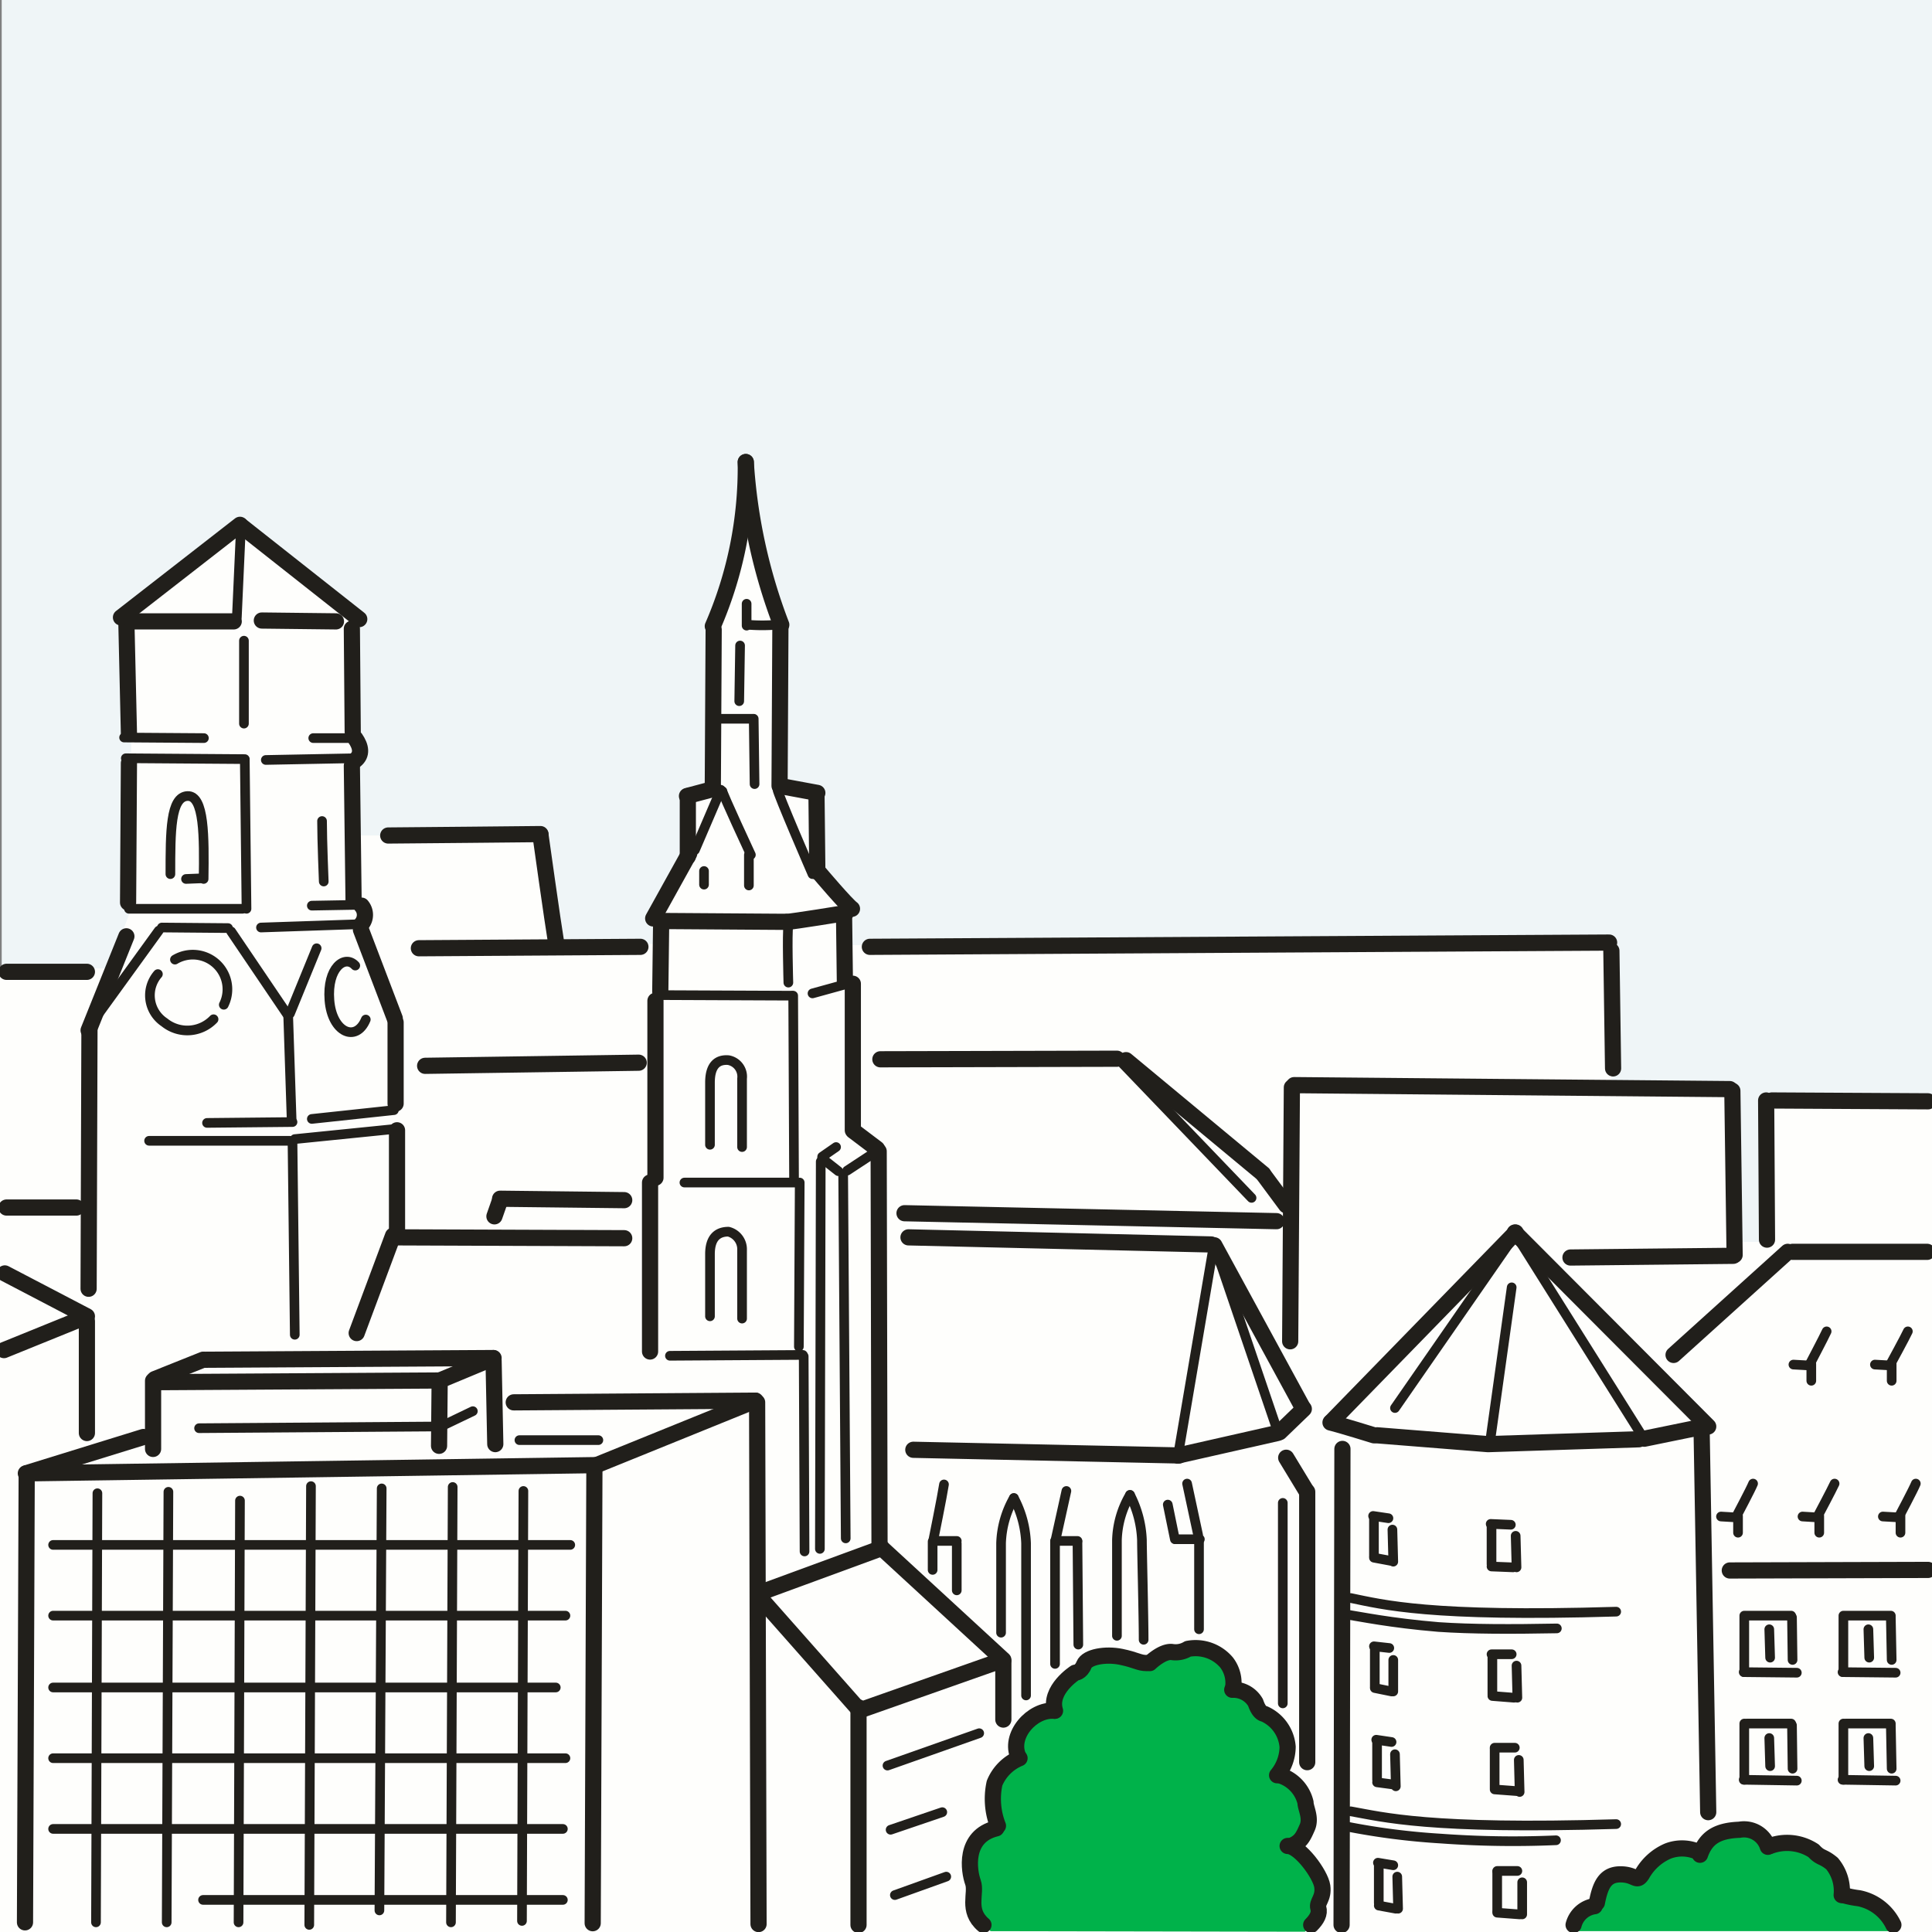 <svg id="Ebene_1" data-name="Ebene 1" xmlns="http://www.w3.org/2000/svg" xmlns:xlink="http://www.w3.org/1999/xlink" viewBox="0 0 68.03 68.03"><rect x="0" y="0" width="68.03" height="68.03" fill="#808080" stroke="none"/><defs><style>.cls-1,.cls-6,.cls-7{fill:none;}.cls-2{fill:#eff5f7;}.cls-3{clip-path:url(#clip-path);}.cls-4{fill:#fefefc;}.cls-5{fill:#00b24a;}.cls-6,.cls-7{stroke:#211f1b;stroke-linecap:round;stroke-linejoin:round;}.cls-6{stroke-width:0.57px;}.cls-7{stroke-width:0.34px;}</style><clipPath id="clip-path"><rect class="cls-1" width="68.03" height="68.03"/></clipPath></defs><title>24</title><rect class="cls-2" x="0.06" width="67.97" height="68"/><g class="cls-3"><path class="cls-4" d="M0,34.1l3.83,0L4.62,32l0-6.16-.12-4.3,4-3.15,3.94,3.2.06,4.17s.37.54.28.79-.4.34-.4.34l.06,2.53h6.67l.51,3.82,3.65,0,0-.68L23,32.2l1.22-2V28l.94-.26a50.92,50.92,0,0,1,.08-5.81c.23-.82,1.08-5.24,1.08-5.24a16.33,16.33,0,0,0,.39,2.75c.26.71.63,2.21.63,2.21l.17,6.07,1.22.22v2.7L30,32l-.26.28,0,1H36.5l6.69,0,13.55,0v5.13l4.29,0,.08,5.32h1.16l0-4.81,5.79,0,0,29.14H0Z"/></g><g class="cls-3"><path class="cls-5" d="M34.88,68l-.06-.06a1.43,1.43,0,0,1-.53-.93,3.74,3.74,0,0,0-.06-.82c-.06-.2-.26-1,.08-1.36a2.48,2.48,0,0,1,.8-.6A1.78,1.78,0,0,1,35,62.76a2.92,2.92,0,0,1,.91-1s-.17-.85.28-1.22a1.27,1.27,0,0,1,.91-.34,1.1,1.1,0,0,1,.31-1c.49-.36.71-.31.71-.31a.76.76,0,0,1,.94-.62c.85.14,1.25.25,1.25.25a1.07,1.07,0,0,1,.56-.31,5.79,5.79,0,0,1,.74,0,1,1,0,0,1,1.08,0,1.23,1.23,0,0,1,.62,1,1.63,1.63,0,0,1,.12.34.9.9,0,0,1,.65.25.78.78,0,0,1,.28.48,1.17,1.17,0,0,1,.85.71,2.43,2.43,0,0,1-.11,1.39,1.65,1.65,0,0,1,.82.77c.17.48.28,1,.09,1.22a3.92,3.92,0,0,1-.57.53,1.91,1.91,0,0,1,.79.88c.32.68.37,1,.29,1.19s.05.49-.26.77a2.89,2.89,0,0,0-.31.28Zm20.47,0a1.79,1.79,0,0,1,.43-.71.82.82,0,0,1,.42-.22s0-.91.54-1a1.35,1.35,0,0,1,1,.22,1.26,1.26,0,0,1,.82-.85,2.53,2.53,0,0,1,1.3,0s0-.6.91-.8a1.46,1.46,0,0,1,1.34.26l.68,0a3.68,3.68,0,0,1,1.16.29,1.48,1.48,0,0,1,.82.85,6.58,6.58,0,0,1,.11.79A1.63,1.63,0,0,1,66,67a2.28,2.28,0,0,1,.79,1Z"/></g><g class="cls-3"><line class="cls-6" x1="0.88" y1="67.69" x2="0.94" y2="51.88"/></g><g class="cls-3"><line class="cls-6" x1="0.94" y1="51.88" x2="20.99" y2="51.59"/></g><g class="cls-3"><line class="cls-6" x1="26.6" y1="49.32" x2="20.93" y2="51.62"/></g><g class="cls-3"><line class="cls-6" x1="26.71" y1="67.75" x2="26.66" y2="49.38"/></g><g class="cls-3"><line class="cls-6" x1="18.09" y1="49.38" x2="26.6" y2="49.32"/></g><g class="cls-3"><line class="cls-6" x1="0.91" y1="51.88" x2="5.05" y2="50.6"/></g><g class="cls-3"><line class="cls-6" x1="5.39" y1="48.62" x2="5.39" y2="51.02"/></g><g class="cls-3"><line class="cls-6" x1="15.48" y1="48.76" x2="15.46" y2="50.91"/></g><g class="cls-3"><line class="cls-6" x1="17.38" y1="47.91" x2="17.44" y2="50.85"/></g><g class="cls-3"><line class="cls-6" x1="5.42" y1="48.67" x2="15.46" y2="48.61"/></g><g class="cls-3"><line class="cls-6" x1="17.38" y1="47.82" x2="15.46" y2="48.62"/></g><g class="cls-3"><line class="cls-6" x1="7.15" y1="47.88" x2="5.45" y2="48.56"/></g><g class="cls-3"><line class="cls-6" x1="17.36" y1="47.82" x2="7.2" y2="47.88"/></g><g class="cls-3"><line class="cls-7" x1="7.01" y1="50.29" x2="15.43" y2="50.23"/></g><g class="cls-3"><line class="cls-7" x1="1.87" y1="54.4" x2="20.08" y2="54.4"/></g><g class="cls-3"><line class="cls-7" x1="1.87" y1="56.89" x2="19.91" y2="56.89"/></g><g class="cls-3"><line class="cls-7" x1="1.87" y1="59.42" x2="19.57" y2="59.42"/></g><g class="cls-3"><line class="cls-7" x1="1.87" y1="61.91" x2="19.91" y2="61.91"/></g><g class="cls-3"><line class="cls-7" x1="1.87" y1="64.4" x2="19.82" y2="64.4"/></g><g class="cls-3"><line class="cls-7" x1="7.15" y1="66.9" x2="19.82" y2="66.9"/></g><g class="cls-3"><line class="cls-7" x1="3.38" y1="67.69" x2="3.43" y2="52.58"/></g><g class="cls-3"><line class="cls-7" x1="5.87" y1="67.69" x2="5.93" y2="52.53"/></g><g class="cls-3"><line class="cls-7" x1="8.4" y1="67.69" x2="8.45" y2="52.84"/></g><g class="cls-3"><line class="cls-7" x1="10.89" y1="67.78" x2="10.95" y2="52.33"/></g><g class="cls-3"><line class="cls-7" x1="13.36" y1="67.27" x2="13.44" y2="52.41"/></g><g class="cls-3"><line class="cls-7" x1="15.88" y1="67.69" x2="15.94" y2="52.36"/></g><g class="cls-3"><line class="cls-7" x1="18.38" y1="67.64" x2="18.43" y2="52.5"/></g><g class="cls-3"><line class="cls-6" x1="20.87" y1="67.72" x2="20.93" y2="51.76"/></g><g class="cls-3"><line class="cls-6" x1="47.24" y1="67.78" x2="47.27" y2="51.02"/></g><g class="cls-3"><line class="cls-6" x1="59.92" y1="50.49" x2="60.15" y2="63.81"/></g><g class="cls-3"><line class="cls-6" x1="53.37" y1="43.4" x2="46.88" y2="50.06"/></g><g class="cls-3"><line class="cls-6" x1="60.15" y1="50.23" x2="53.34" y2="43.4"/></g><g class="cls-3"><line class="cls-6" x1="45.43" y1="47.23" x2="45.49" y2="38.29"/></g><g class="cls-3"><line class="cls-6" x1="55.3" y1="44.28" x2="61.03" y2="44.22"/></g><g class="cls-3"><line class="cls-6" x1="45.57" y1="38.21" x2="60.91" y2="38.35"/></g><g class="cls-3"><line class="cls-6" x1="61.08" y1="44.19" x2="61" y2="38.41"/></g><g class="cls-3"><line class="cls-7" x1="42.71" y1="44.02" x2="41.46" y2="51.37"/></g><g class="cls-3"><line class="cls-6" x1="45.88" y1="49.58" x2="42.76" y2="43.85"/></g><g class="cls-3"><line class="cls-6" x1="31.99" y1="43.57" x2="42.65" y2="43.82"/></g><g class="cls-3"><line class="cls-6" x1="32.16" y1="51.05" x2="41.52" y2="51.25"/></g><g class="cls-3"><line class="cls-7" x1="42.82" y1="44.02" x2="45" y2="50.43"/></g><g class="cls-3"><line class="cls-6" x1="41.49" y1="51.25" x2="44.98" y2="50.46"/></g><g class="cls-3"><line class="cls-6" x1="45.91" y1="49.61" x2="45.06" y2="50.43"/></g><g class="cls-3"><line class="cls-6" x1="31.85" y1="42.72" x2="44.95" y2="43"/></g><g class="cls-3"><line class="cls-6" x1="31" y1="37.3" x2="39.33" y2="37.28"/></g><g class="cls-3"><line class="cls-7" x1="44.07" y1="42.18" x2="39.31" y2="37.22"/></g><g class="cls-3"><line class="cls-6" x1="44.47" y1="41.33" x2="39.65" y2="37.33"/></g><g class="cls-3"><line class="cls-6" x1="45.29" y1="42.44" x2="44.49" y2="41.36"/></g><g class="cls-3"><line class="cls-6" x1="30.63" y1="33.34" x2="56.66" y2="33.19"/></g><g class="cls-3"><line class="cls-6" x1="56.8" y1="37.62" x2="56.74" y2="33.48"/></g><g class="cls-3"><path class="cls-6" d="M13.93,36c0,1,0,2.86,0,2.86"/></g><g class="cls-3"><line class="cls-6" x1="12.39" y1="22.14" x2="12.42" y2="25.77"/></g><g class="cls-3"><line class="cls-6" x1="12.39" y1="26.96" x2="12.45" y2="31.69"/></g><g class="cls-3"><line class="cls-6" x1="12.71" y1="32.74" x2="13.9" y2="35.86"/></g><g class="cls-3"><line class="cls-6" x1="3.15" y1="36.26" x2="3.12" y2="45.38"/></g><g class="cls-3"><line class="cls-6" x1="13.98" y1="39.8" x2="13.98" y2="43.54"/></g><g class="cls-3"><line class="cls-6" x1="0.17" y1="44.84" x2="3.06" y2="46.35"/></g><g class="cls-3"><line class="cls-6" x1="3.06" y1="50.46" x2="3.06" y2="46.52"/></g><g class="cls-3"><line class="cls-6" x1="0.14" y1="47.54" x2="2.95" y2="46.4"/></g><g class="cls-3"><line class="cls-6" x1="0.23" y1="42.52" x2="2.69" y2="42.52"/></g><g class="cls-3"><line class="cls-6" x1="0.23" y1="34.22" x2="3.06" y2="34.22"/></g><g class="cls-3"><line class="cls-6" x1="26.77" y1="56.27" x2="30.2" y2="60.15"/></g><g class="cls-3"><line class="cls-6" x1="31.05" y1="54.51" x2="35.33" y2="58.45"/></g><g class="cls-3"><line class="cls-6" x1="26.8" y1="56.07" x2="31.05" y2="54.51"/></g><g class="cls-3"><line class="cls-6" x1="30.4" y1="60.18" x2="35.31" y2="58.45"/></g><g class="cls-3"><line class="cls-6" x1="30.23" y1="67.78" x2="30.23" y2="60.12"/></g><g class="cls-3"><line class="cls-6" x1="35.33" y1="60.55" x2="35.33" y2="58.51"/></g><g class="cls-3"><path class="cls-7" d="M47.44,64.32a24.89,24.89,0,0,0,3.29.42,35,35,0,0,0,4.06.06"/></g><g class="cls-3"><path class="cls-7" d="M47.47,56.86c.4.06,1.5.29,3.18.43,1.16.08,2.58.08,4.17.05"/></g><g class="cls-3"><path class="cls-7" d="M47.56,63.78c1.13.2,2.77.65,9.35.45"/></g><g class="cls-3"><path class="cls-7" d="M47.56,56.27c1.13.23,2.77.68,9.35.48"/></g><g class="cls-3"><path class="cls-6" d="M46.85,50.09c.34.08,1.53.45,1.53.45"/></g><g class="cls-3"><path class="cls-6" d="M60,50.23l-2.1.43"/></g><g class="cls-3"><line class="cls-6" x1="52.38" y1="50.85" x2="48.49" y2="50.54"/></g><g class="cls-3"><line class="cls-6" x1="57.71" y1="50.68" x2="52.43" y2="50.85"/></g><g class="cls-3"><line class="cls-7" x1="53.23" y1="45.33" x2="52.46" y2="50.83"/></g><g class="cls-3"><line class="cls-7" x1="53.31" y1="43.54" x2="49.12" y2="49.58"/></g><g class="cls-3"><line class="cls-7" x1="53.48" y1="43.65" x2="57.79" y2="50.51"/></g><g class="cls-3"><line class="cls-6" x1="45.29" y1="51.33" x2="46" y2="52.5"/></g><g class="cls-3"><line class="cls-6" x1="46.03" y1="62.05" x2="46.03" y2="52.53"/></g><g class="cls-3"><line class="cls-7" x1="41.8" y1="52.24" x2="42.19" y2="54.06"/></g><g class="cls-3"><path class="cls-7" d="M42.22,57.37c0-.17,0-3.17,0-3.17"/></g><g class="cls-3"><path class="cls-7" d="M37.55,52.5l-.4,1.81"/></g><g class="cls-3"><line class="cls-7" x1="37.15" y1="58.59" x2="37.15" y2="54.26"/></g><g class="cls-3"><line class="cls-7" x1="37.94" y1="54.28" x2="37.97" y2="57.91"/></g><g class="cls-3"><line class="cls-7" x1="37.18" y1="54.26" x2="37.94" y2="54.26"/></g><g class="cls-3"><path class="cls-7" d="M33.24,52.27c-.06.4-.37,1.93-.37,1.93"/></g><g class="cls-3"><path class="cls-7" d="M32.84,55.28c0-.46,0-1,0-1"/></g><g class="cls-3"><path class="cls-7" d="M33.69,56c0-.29,0-1.65,0-1.65"/></g><g class="cls-3"><path class="cls-7" d="M32.92,54.26c.17,0,.77,0,.77,0"/></g><g class="cls-3"><path class="cls-7" d="M41.4,54.2l.85,0"/></g><g class="cls-3"><line class="cls-7" x1="41.12" y1="52.98" x2="41.37" y2="54.2"/></g><g class="cls-3"><path class="cls-7" d="M45.17,52.92c0,.34,0,7.06,0,7.06"/></g><g class="cls-3"><path class="cls-7" d="M39.79,52.64a3.79,3.79,0,0,1,.42,1.59c0,.37.06,2.72.06,3.51"/></g><g class="cls-3"><path class="cls-7" d="M39.79,52.64a3.31,3.31,0,0,0-.46,1.59c0,.48,0,3.37,0,3.37"/></g><g class="cls-3"><path class="cls-7" d="M35.7,52.75a3.65,3.65,0,0,1,.43,1.59c0,.31,0,3.94,0,5.36"/></g><g class="cls-3"><path class="cls-7" d="M35.7,52.75a3.41,3.41,0,0,0-.45,1.59c0,.37,0,1.64,0,3.15"/></g><g class="cls-3"><line class="cls-6" x1="58.93" y1="47.71" x2="62.95" y2="44.08"/></g><g class="cls-3"><line class="cls-6" x1="67.86" y1="44.08" x2="63.12" y2="44.08"/></g><g class="cls-3"><line class="cls-6" x1="62.19" y1="38.75" x2="62.22" y2="43.65"/></g><g class="cls-3"><line class="cls-6" x1="67.89" y1="38.78" x2="62.39" y2="38.75"/></g><g class="cls-3"><line class="cls-6" x1="60.91" y1="55.3" x2="67.89" y2="55.28"/></g><g class="cls-3"><line class="cls-7" x1="10.15" y1="35.83" x2="10.27" y2="39.46"/></g><g class="cls-3"><line class="cls-7" x1="10.38" y1="47" x2="10.3" y2="40.22"/></g><g class="cls-3"><line class="cls-6" x1="13.84" y1="43.51" x2="12.56" y2="46.94"/></g><g class="cls-3"><line class="cls-6" x1="21.98" y1="43.6" x2="13.98" y2="43.57"/></g><g class="cls-3"><line class="cls-6" x1="21.98" y1="42.26" x2="17.61" y2="42.21"/></g><g class="cls-3"><line class="cls-6" x1="17.41" y1="42.83" x2="17.61" y2="42.26"/></g><g class="cls-3"><line class="cls-6" x1="14.97" y1="37.53" x2="22.49" y2="37.42"/></g><g class="cls-3"><line class="cls-6" x1="22.55" y1="33.34" x2="14.75" y2="33.39"/></g><g class="cls-3"><path class="cls-6" d="M13.67,29.42c.4,0,5.36-.05,5.36-.05"/></g><g class="cls-3"><path class="cls-6" d="M19.6,33.31c-.15-.91-.57-3.92-.57-3.92"/></g><g class="cls-3"><line class="cls-6" x1="22.89" y1="47.59" x2="22.89" y2="41.64"/></g><g class="cls-3"><line class="cls-6" x1="23.08" y1="35.24" x2="23.08" y2="41.47"/></g><g class="cls-3"><line class="cls-6" x1="23.28" y1="32.51" x2="23.25" y2="34.92"/></g><g class="cls-3"><path class="cls-7" d="M27.76,32.6c-.05.25,0,2,0,2"/></g><g class="cls-3"><line class="cls-7" x1="27.93" y1="35.06" x2="27.96" y2="41.5"/></g><g class="cls-3"><line class="cls-7" x1="28.13" y1="47.42" x2="28.16" y2="41.64"/></g><g class="cls-3"><line class="cls-7" x1="28.33" y1="54.63" x2="28.3" y2="47.76"/></g><g class="cls-3"><line class="cls-7" x1="28.9" y1="40.9" x2="28.87" y2="54.54"/></g><g class="cls-3"><line class="cls-7" x1="29.69" y1="41.36" x2="29.78" y2="54.17"/></g><g class="cls-3"><line class="cls-6" x1="30.94" y1="40.54" x2="30.97" y2="54.4"/></g><g class="cls-3"><line class="cls-7" x1="29.83" y1="41.22" x2="30.88" y2="40.53"/></g><g class="cls-3"><line class="cls-7" x1="28.95" y1="40.79" x2="29.52" y2="41.24"/></g><g class="cls-3"><line class="cls-6" x1="30.06" y1="39.83" x2="30.88" y2="40.45"/></g><g class="cls-3"><line class="cls-7" x1="28.95" y1="40.73" x2="29.44" y2="40.39"/></g><g class="cls-3"><line class="cls-6" x1="30.03" y1="34.64" x2="30.03" y2="39.8"/></g><g class="cls-3"><line class="cls-7" x1="28.61" y1="34.98" x2="30.06" y2="34.58"/></g><g class="cls-3"><line class="cls-7" x1="23.25" y1="35.04" x2="27.88" y2="35.06"/></g><g class="cls-3"><line class="cls-7" x1="24.1" y1="41.64" x2="28.02" y2="41.64"/></g><g class="cls-3"><path class="cls-7" d="M25,40.31s0-1.56,0-2.19.28-.82.65-.79a.59.59,0,0,1,.48.65c0,.51,0,1.11,0,2.41"/></g><g class="cls-3"><path class="cls-7" d="M25,46.35V44.16c0-.59.28-.79.65-.79a.64.64,0,0,1,.48.65c0,.51,0,1.11,0,2.41"/></g><g class="cls-3"><line class="cls-7" x1="23.59" y1="47.74" x2="28.27" y2="47.71"/></g><g class="cls-3"><line class="cls-6" x1="4.45" y1="21.91" x2="4.54" y2="25.82"/></g><g class="cls-3"><line class="cls-7" x1="8.59" y1="22.56" x2="8.59" y2="25.48"/></g><g class="cls-3"><path class="cls-6" d="M4.51,21.88c.2,0,3.72,0,3.72,0"/></g><g class="cls-3"><line class="cls-6" x1="9.22" y1="21.85" x2="11.83" y2="21.88"/></g><g class="cls-3"><line class="cls-7" x1="8.48" y1="18.65" x2="8.34" y2="21.74"/></g><g class="cls-3"><line class="cls-6" x1="4.26" y1="21.74" x2="8.45" y2="18.48"/></g><g class="cls-3"><line class="cls-6" x1="12.65" y1="21.8" x2="8.48" y2="18.51"/></g><g class="cls-3"><line class="cls-7" x1="4.43" y1="26.7" x2="8.62" y2="26.73"/></g><g class="cls-3"><line class="cls-7" x1="4.37" y1="25.97" x2="7.18" y2="25.99"/></g><g class="cls-3"><line class="cls-7" x1="12.36" y1="25.99" x2="11.03" y2="25.99"/></g><g class="cls-3"><line class="cls-7" x1="9.36" y1="26.76" x2="12.48" y2="26.7"/></g><g class="cls-3"><line class="cls-6" x1="4.54" y1="26.87" x2="4.51" y2="31.78"/></g><g class="cls-3"><line class="cls-6" x1="3.12" y1="36.28" x2="4.45" y2="32.97"/></g><g class="cls-3"><path class="cls-6" d="M12.51,26c.2.29.25.57,0,.77"/></g><g class="cls-3"><path class="cls-7" d="M5.56,34.3A1.14,1.14,0,0,0,5.79,36a1.28,1.28,0,0,0,1.73-.11"/></g><g class="cls-3"><path class="cls-7" d="M6.16,33.79a1.22,1.22,0,0,1,1.72,1.59"/></g><g class="cls-3"><line class="cls-7" x1="3.15" y1="36.14" x2="5.59" y2="32.77"/></g><g class="cls-3"><line class="cls-7" x1="10.15" y1="35.77" x2="8.14" y2="32.8"/></g><g class="cls-3"><line class="cls-7" x1="5.7" y1="32.66" x2="8.03" y2="32.68"/></g><g class="cls-3"><line class="cls-7" x1="11.15" y1="33.39" x2="10.21" y2="35.69"/></g><g class="cls-3"><path class="cls-7" d="M4.54,32l4,0"/></g><g class="cls-3"><line class="cls-7" x1="8.62" y1="26.76" x2="8.68" y2="32"/></g><g class="cls-3"><line class="cls-7" x1="9.19" y1="32.66" x2="12.76" y2="32.54"/></g><g class="cls-3"><line class="cls-7" x1="10.98" y1="31.89" x2="12.65" y2="31.86"/></g><g class="cls-3"><path class="cls-6" d="M12.73,32.54a.5.5,0,0,0,0-.65"/></g><g class="cls-3"><path class="cls-7" d="M12.51,34c-.37-.4-1,.08-.91,1.22s.94,1.5,1.28.68"/></g><g class="cls-3"><line class="cls-7" x1="5.25" y1="40.17" x2="10.21" y2="40.17"/></g><g class="cls-3"><line class="cls-7" x1="7.29" y1="39.54" x2="10.3" y2="39.51"/></g><g class="cls-3"><line class="cls-7" x1="10.38" y1="40.11" x2="14.04" y2="39.74"/></g><g class="cls-3"><line class="cls-7" x1="10.98" y1="39.4" x2="13.87" y2="39.09"/></g><g class="cls-3"><path class="cls-7" d="M15.65,50.17l1-.48"/></g><g class="cls-3"><line class="cls-7" x1="18.29" y1="50.71" x2="21.07" y2="50.71"/></g><g class="cls-3"><path class="cls-7" d="M6,30.78c0-1.5,0-2.72.6-2.75s.59,1.45.57,2.92"/></g><g class="cls-3"><line class="cls-7" x1="6.55" y1="30.95" x2="7.06" y2="30.93"/></g><g class="cls-3"><path class="cls-7" d="M11.34,28.91c0,.68.06,2.13.06,2.13"/></g><g class="cls-3"><line class="cls-7" x1="31.25" y1="62.17" x2="34.48" y2="61.03"/></g><g class="cls-3"><line class="cls-7" x1="31.36" y1="64.43" x2="33.18" y2="63.81"/></g><g class="cls-3"><line class="cls-7" x1="31.51" y1="66.73" x2="33.32" y2="66.08"/></g><g class="cls-3"><line class="cls-7" x1="52.52" y1="53.72" x2="52.52" y2="55.08"/></g><g class="cls-3"><line class="cls-7" x1="48.38" y1="53.4" x2="48.38" y2="54.79"/></g><g class="cls-3"><line class="cls-7" x1="52.55" y1="58.28" x2="52.55" y2="59.67"/></g><g class="cls-3"><line class="cls-7" x1="48.41" y1="58" x2="48.41" y2="59.39"/></g><g class="cls-3"><line class="cls-7" x1="52.63" y1="61.57" x2="52.63" y2="62.96"/></g><g class="cls-3"><line class="cls-7" x1="48.49" y1="61.31" x2="48.49" y2="62.67"/></g><g class="cls-3"><line class="cls-7" x1="52.72" y1="65.91" x2="52.72" y2="67.29"/></g><g class="cls-3"><line class="cls-7" x1="48.55" y1="65.65" x2="48.55" y2="67.01"/></g><g class="cls-3"><line class="cls-7" x1="53.28" y1="55.19" x2="52.52" y2="55.16"/></g><g class="cls-3"><line class="cls-7" x1="48.97" y1="54.96" x2="48.38" y2="54.85"/></g><g class="cls-3"><line class="cls-7" x1="53.31" y1="59.78" x2="52.55" y2="59.72"/></g><g class="cls-3"><line class="cls-7" x1="49" y1="59.56" x2="48.41" y2="59.44"/></g><g class="cls-3"><line class="cls-7" x1="53.43" y1="63.07" x2="52.63" y2="63.01"/></g><g class="cls-3"><line class="cls-7" x1="49.09" y1="62.84" x2="48.49" y2="62.76"/></g><g class="cls-3"><line class="cls-7" x1="53.51" y1="67.41" x2="52.72" y2="67.35"/></g><g class="cls-3"><line class="cls-7" x1="49.15" y1="67.21" x2="48.55" y2="67.1"/></g><g class="cls-3"><line class="cls-7" x1="53.2" y1="53.69" x2="52.49" y2="53.66"/></g><g class="cls-3"><line class="cls-7" x1="48.89" y1="53.46" x2="48.35" y2="53.38"/></g><g class="cls-3"><line class="cls-7" x1="53.23" y1="58.25" x2="52.52" y2="58.25"/></g><g class="cls-3"><line class="cls-7" x1="48.92" y1="58.03" x2="48.38" y2="57.97"/></g><g class="cls-3"><line class="cls-7" x1="53.34" y1="61.54" x2="52.63" y2="61.54"/></g><g class="cls-3"><line class="cls-7" x1="49" y1="61.34" x2="48.46" y2="61.26"/></g><g class="cls-3"><line class="cls-7" x1="53.43" y1="65.88" x2="52.72" y2="65.88"/></g><g class="cls-3"><line class="cls-7" x1="49.06" y1="65.68" x2="48.52" y2="65.59"/></g><g class="cls-3"><line class="cls-7" x1="53.37" y1="54.08" x2="53.4" y2="55.19"/></g><g class="cls-3"><line class="cls-7" x1="49.03" y1="53.86" x2="49.06" y2="54.99"/></g><g class="cls-3"><line class="cls-7" x1="53.4" y1="58.65" x2="53.43" y2="59.78"/></g><g class="cls-3"><line class="cls-7" x1="49.06" y1="58.45" x2="49.06" y2="59.56"/></g><g class="cls-3"><line class="cls-7" x1="53.48" y1="61.97" x2="53.51" y2="63.1"/></g><g class="cls-3"><line class="cls-7" x1="49.12" y1="61.77" x2="49.15" y2="62.9"/></g><g class="cls-3"><line class="cls-7" x1="53.6" y1="66.28" x2="53.6" y2="67.41"/></g><g class="cls-3"><line class="cls-7" x1="49.2" y1="66.08" x2="49.23" y2="67.21"/></g><g class="cls-3"><path class="cls-7" d="M64.32,46.88c-.09.2-.6,1.17-.6,1.17"/></g><g class="cls-3"><path class="cls-7" d="M67.18,46.88c-.09.2-.62,1.17-.62,1.17"/></g><g class="cls-3"><path class="cls-7" d="M61.73,52.24c-.08.2-.59,1.16-.59,1.16"/></g><g class="cls-3"><path class="cls-7" d="M64.6,52.24c-.09.2-.6,1.16-.6,1.16"/></g><g class="cls-3"><path class="cls-7" d="M67.46,52.24c-.08.2-.59,1.16-.59,1.16"/></g><g class="cls-3"><line class="cls-7" x1="63.15" y1="48.05" x2="63.69" y2="48.08"/></g><g class="cls-3"><line class="cls-7" x1="66.02" y1="48.05" x2="66.56" y2="48.08"/></g><g class="cls-3"><line class="cls-7" x1="60.6" y1="53.4" x2="61.11" y2="53.43"/></g><g class="cls-3"><line class="cls-7" x1="63.47" y1="53.4" x2="63.97" y2="53.43"/></g><g class="cls-3"><line class="cls-7" x1="66.3" y1="53.4" x2="66.84" y2="53.43"/></g><g class="cls-3"><line class="cls-7" x1="63.78" y1="48.62" x2="63.78" y2="48.02"/></g><g class="cls-3"><line class="cls-7" x1="66.61" y1="48.62" x2="66.61" y2="48.02"/></g><g class="cls-3"><line class="cls-7" x1="61.2" y1="53.97" x2="61.2" y2="53.38"/></g><g class="cls-3"><line class="cls-7" x1="64.06" y1="53.97" x2="64.06" y2="53.38"/></g><g class="cls-3"><line class="cls-7" x1="66.92" y1="53.97" x2="66.92" y2="53.38"/></g><g class="cls-3"><line class="cls-7" x1="63.27" y1="58.9" x2="61.4" y2="58.88"/></g><g class="cls-3"><line class="cls-7" x1="63.27" y1="62.7" x2="61.4" y2="62.67"/></g><g class="cls-3"><line class="cls-7" x1="66.75" y1="58.9" x2="64.88" y2="58.88"/></g><g class="cls-3"><line class="cls-7" x1="66.75" y1="62.7" x2="64.88" y2="62.67"/></g><g class="cls-3"><line class="cls-7" x1="61.42" y1="56.89" x2="61.42" y2="58.88"/></g><g class="cls-3"><line class="cls-7" x1="61.42" y1="60.69" x2="61.42" y2="62.67"/></g><g class="cls-3"><line class="cls-7" x1="64.91" y1="56.89" x2="64.91" y2="58.88"/></g><g class="cls-3"><line class="cls-7" x1="64.91" y1="60.69" x2="64.91" y2="62.67"/></g><g class="cls-3"><line class="cls-7" x1="63.1" y1="56.95" x2="63.12" y2="58.45"/></g><g class="cls-3"><line class="cls-7" x1="63.1" y1="60.75" x2="63.12" y2="62.28"/></g><g class="cls-3"><line class="cls-7" x1="66.58" y1="56.95" x2="66.61" y2="58.45"/></g><g class="cls-3"><line class="cls-7" x1="66.58" y1="60.75" x2="66.61" y2="62.28"/></g><g class="cls-3"><line class="cls-7" x1="61.51" y1="56.89" x2="63.07" y2="56.89"/></g><g class="cls-3"><line class="cls-7" x1="61.51" y1="60.69" x2="63.07" y2="60.69"/></g><g class="cls-3"><line class="cls-7" x1="65" y1="56.89" x2="66.58" y2="56.89"/></g><g class="cls-3"><line class="cls-7" x1="65" y1="60.69" x2="66.58" y2="60.69"/></g><g class="cls-3"><line class="cls-7" x1="62.3" y1="57.37" x2="62.33" y2="58.37"/></g><g class="cls-3"><line class="cls-7" x1="62.3" y1="61.2" x2="62.33" y2="62.19"/></g><g class="cls-3"><line class="cls-7" x1="65.79" y1="57.37" x2="65.82" y2="58.37"/></g><g class="cls-3"><line class="cls-7" x1="65.79" y1="61.2" x2="65.82" y2="62.19"/></g><g class="cls-3"><line class="cls-6" x1="23.25" y1="32.43" x2="27.68" y2="32.46"/></g><g class="cls-3"><line class="cls-6" x1="29.72" y1="32.15" x2="29.75" y2="34.55"/></g><g class="cls-3"><path class="cls-6" d="M27.71,32.46c.17,0,2.07-.31,2.07-.31"/></g><g class="cls-3"><line class="cls-6" x1="25.13" y1="27.78" x2="24.19" y2="28.03"/></g><g class="cls-3"><line class="cls-6" x1="23" y1="32.34" x2="24.27" y2="30.05"/></g><g class="cls-3"><line class="cls-6" x1="24.22" y1="28.03" x2="24.22" y2="30.16"/></g><g class="cls-3"><line class="cls-6" x1="28.75" y1="27.95" x2="28.78" y2="30.7"/></g><g class="cls-3"><path class="cls-6" d="M30,32c-.2-.14-1.14-1.25-1.14-1.25"/></g><g class="cls-3"><line class="cls-6" x1="27.54" y1="27.69" x2="28.78" y2="27.92"/></g><g class="cls-3"><line class="cls-6" x1="27.48" y1="22.05" x2="27.45" y2="27.67"/></g><g class="cls-3"><line class="cls-6" x1="25.13" y1="22.17" x2="25.1" y2="27.64"/></g><g class="cls-3"><path class="cls-6" d="M26.26,16.27A19.36,19.36,0,0,0,27.51,22"/></g><g class="cls-3"><path class="cls-6" d="M25.1,22.05a14,14,0,0,0,1.16-5.78"/></g><g class="cls-3"><path class="cls-7" d="M26.34,22a6.55,6.55,0,0,0,1,0"/></g><g class="cls-3"><line class="cls-7" x1="26.29" y1="21.26" x2="26.29" y2="22.03"/></g><g class="cls-3"><line class="cls-7" x1="26.06" y1="22.73" x2="26.03" y2="24.69"/></g><g class="cls-3"><line class="cls-7" x1="25.32" y1="25.31" x2="26.51" y2="25.31"/></g><g class="cls-3"><line class="cls-7" x1="26.57" y1="27.61" x2="26.54" y2="25.31"/></g><g class="cls-3"><path class="cls-7" d="M27.37,27.78c0,.14,1.24,3,1.24,3"/></g><g class="cls-3"><path class="cls-7" d="M25.44,27.86c0,.09,1,2.24,1,2.24"/></g><g class="cls-3"><line class="cls-7" x1="26.37" y1="31.18" x2="26.37" y2="30.1"/></g><g class="cls-3"><line class="cls-7" x1="24.79" y1="30.67" x2="24.79" y2="31.15"/></g><g class="cls-3"><line class="cls-7" x1="24.47" y1="29.93" x2="25.38" y2="27.81"/></g><g class="cls-3"><path class="cls-6" d="M34.63,67.78c-.6-.51-.23-1.11-.37-1.5s-.34-1.62.82-1.9"/></g><g class="cls-3"><path class="cls-6" d="M35.14,64.29a2.59,2.59,0,0,1-.12-1.5,1.61,1.61,0,0,1,.88-.88"/></g><g class="cls-3"><path class="cls-6" d="M37.12,60.24c-.77-.06-1.62.88-1.25,1.64"/></g><g class="cls-3"><path class="cls-6" d="M40.38,58.56c-.28,0-.37-.11-.91-.22s-1.19,0-1.3.28-.31.28-.31.28-.94.6-.71,1.34"/></g><g class="cls-3"><path class="cls-6" d="M40.49,58.56s.43-.42.77-.39a.83.83,0,0,0,.57-.11,1.43,1.43,0,0,1,1.36.48,1.18,1.18,0,0,1,.23.9"/></g><g class="cls-3"><path class="cls-6" d="M46.17,67.78c.2-.2.31-.4.25-.6s.2-.34.14-.76S45.77,65,45.34,65"/></g><g class="cls-3"><path class="cls-6" d="M43.39,59.5a.9.9,0,0,1,.82.45c.08.23.17.37.31.4a1.39,1.39,0,0,1,.82,1.16,1.58,1.58,0,0,1-.37,1"/></g><g class="cls-3"><path class="cls-6" d="M45.46,65c.34-.14.42-.31.57-.65s-.06-.68-.06-.88a1.32,1.32,0,0,0-.85-.94"/></g><g class="cls-3"><path class="cls-6" d="M55.41,67.78a.89.89,0,0,1,.74-.66"/></g><g class="cls-3"><path class="cls-6" d="M66.67,67.78a1.72,1.72,0,0,0-1.22-.94,3.27,3.27,0,0,1-.54-.11"/></g><g class="cls-3"><path class="cls-6" d="M56.23,67c.12-.62.29-1,.83-1s.56.31.76,0a1.91,1.91,0,0,1,.91-.82,1.39,1.39,0,0,1,1.13.06"/></g><g class="cls-3"><path class="cls-6" d="M64.85,66.73a1.51,1.51,0,0,0-.34-1.11c-.34-.28-.39-.17-.65-.45A1.71,1.71,0,0,0,62.33,65"/></g><g class="cls-3"><path class="cls-6" d="M59.86,65.31c.2-.57.57-.85,1.39-.88a.88.88,0,0,1,1,.6"/></g></svg>